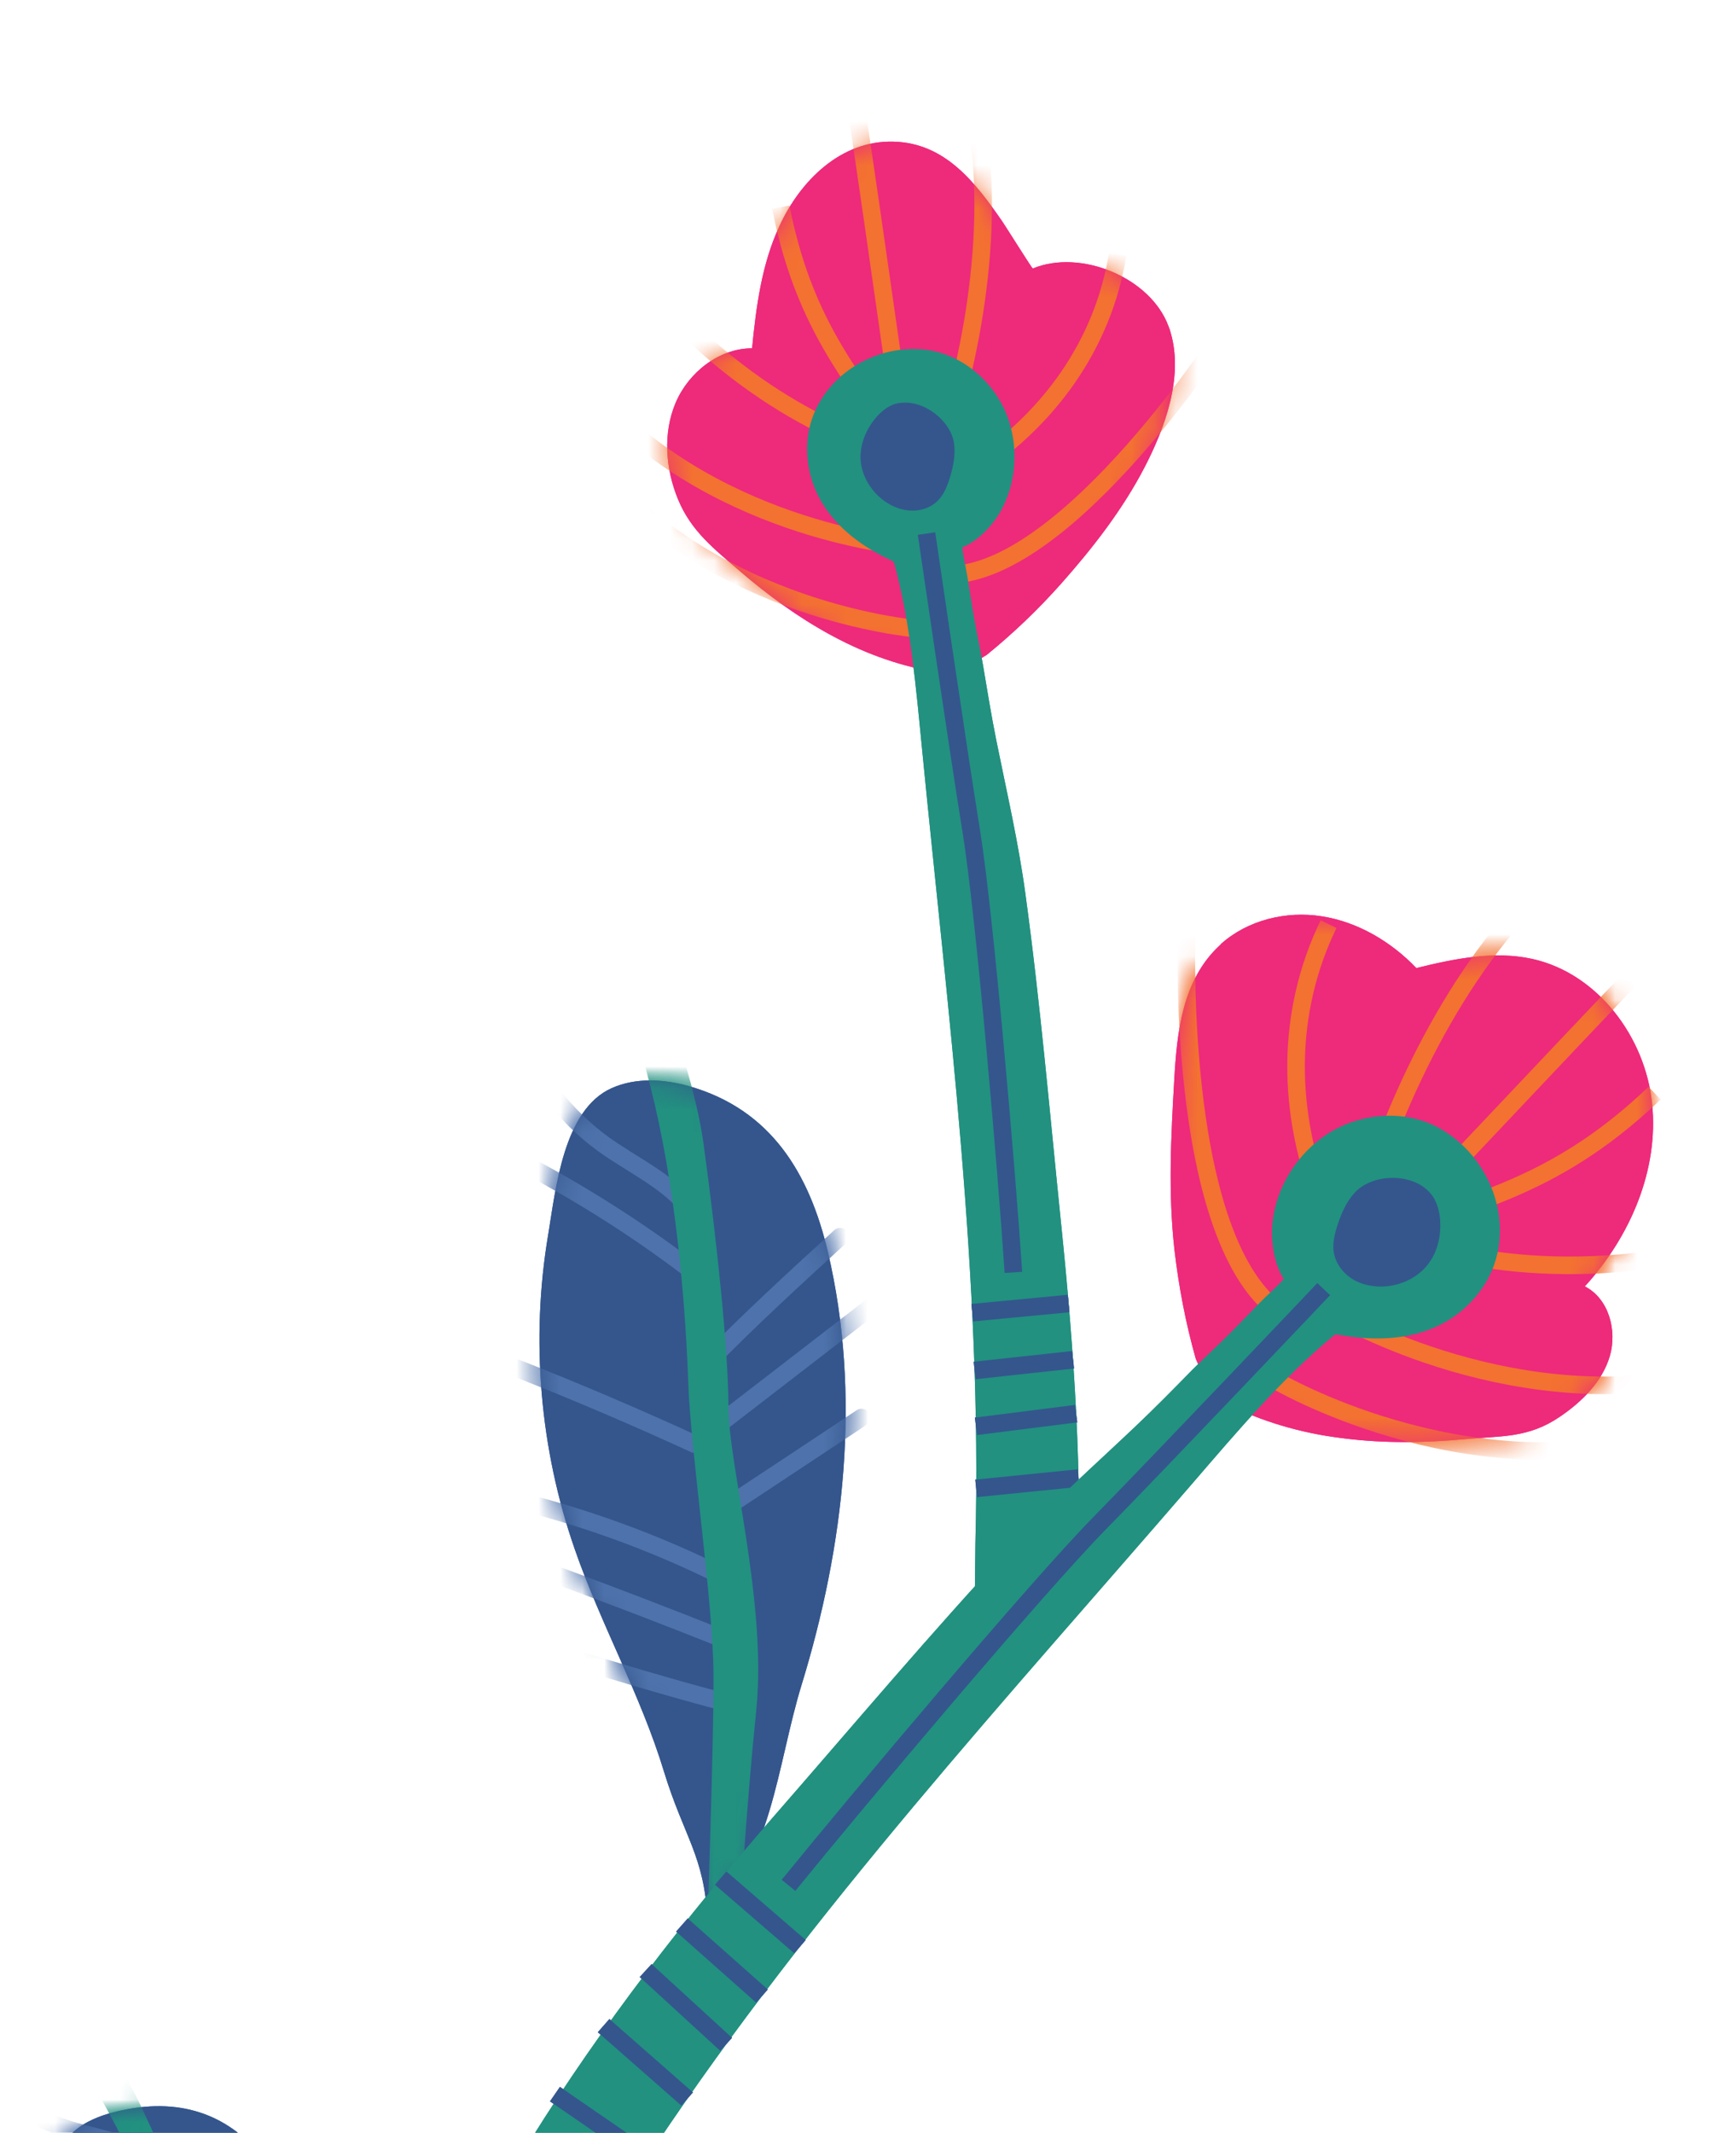 <svg width="79" height="97" viewBox="0 0 79 97" fill="none" xmlns="http://www.w3.org/2000/svg">
<g clip-path="url(#clip0_1801_6215)">
<path d="M55.545 42.949C56.771 41.843 58.527 41.418 60.15 41.675C61.79 41.931 63.299 42.825 64.454 44.029C66.183 43.604 67.992 43.232 69.729 43.613C72.693 44.268 74.872 47.153 75.181 50.188C75.498 53.215 74.175 56.26 72.12 58.508C73.205 59.056 73.602 60.508 73.258 61.676C72.914 62.844 71.987 63.756 70.982 64.437C69.544 65.419 68.291 65.304 66.668 65.455C64.851 65.623 63.034 65.65 61.226 65.428C60.926 65.393 60.635 65.349 60.344 65.304C58.535 65.003 56.763 64.41 55.166 63.499L54.416 61.8C53.958 60.18 53.64 58.516 53.446 56.844C53.155 54.251 53.287 51.702 53.437 49.109C53.56 46.923 53.807 44.56 55.519 42.985C55.528 42.976 55.545 42.967 55.554 42.949" fill="#EE2A7B"/>
<mask id="mask0_1801_6215" style="mask-type:luminance" maskUnits="userSpaceOnUse" x="53" y="41" width="23" height="25">
<path d="M60.15 41.675C61.79 41.931 63.299 42.825 64.454 44.029C66.183 43.604 67.992 43.232 69.729 43.622C72.693 44.277 74.872 47.162 75.181 50.197C75.498 53.224 74.175 56.268 72.12 58.516C73.205 59.065 73.602 60.516 73.258 61.685C72.914 62.853 71.987 63.756 70.982 64.446C69.544 65.428 68.291 65.313 66.668 65.464C64.86 65.632 63.034 65.658 61.226 65.437C60.935 65.402 60.635 65.357 60.344 65.313C58.535 65.012 56.763 64.419 55.166 63.508L54.416 61.809C53.958 60.189 53.64 58.525 53.446 56.852C53.155 54.26 53.287 51.711 53.437 49.118C53.56 46.932 53.807 44.569 55.519 42.993C55.528 42.984 55.545 42.976 55.554 42.958C56.551 42.064 57.9 41.613 59.241 41.613C59.55 41.613 59.859 41.639 60.159 41.684" fill="white"/>
</mask>
<g mask="url(#mask0_1801_6215)">
<path d="M69.756 40.825C65.601 45.056 62.752 51.755 61.782 56.038" stroke="#F37131" stroke-width="0.8" stroke-miterlimit="10"/>
<path d="M78.753 39.79C74.598 44.02 68.009 51.047 65.028 54.189" stroke="#F37131" stroke-width="0.8" stroke-miterlimit="10"/>
<path d="M60.459 42.029C58.527 46.02 58.491 50.613 60.335 55.083" stroke="#F37131" stroke-width="0.8" stroke-miterlimit="10"/>
<path d="M75.295 49.719C70.417 54.374 66.554 54.587 62.937 56.366" stroke="#F37131" stroke-width="0.8" stroke-miterlimit="10"/>
<path d="M63.114 56.056C63.114 56.056 67.85 58.277 75.066 57.304" stroke="#F37131" stroke-width="0.8" stroke-miterlimit="10"/>
<path d="M60.838 59.809C60.838 59.809 69.218 64.747 78.153 62.357" stroke="#F37131" stroke-width="0.8" stroke-miterlimit="10"/>
<path d="M58.086 62.8C58.086 62.8 66.466 67.738 75.401 65.349" stroke="#F37131" stroke-width="0.8" stroke-miterlimit="10"/>
<path d="M54.002 42.454C54.002 42.454 53.455 57.127 58.641 59.941" stroke="#F37131" stroke-width="0.8" stroke-miterlimit="10"/>
</g>
<path d="M37.674 56.941C36.836 53.392 35.098 50.463 31.358 49.401C30.203 49.073 28.933 49.003 27.839 49.489C25.634 50.472 25.29 54.083 24.945 56.162C24.143 60.924 24.566 65.897 26.154 70.455C27.345 73.889 29.153 77.084 30.212 80.562C31.129 83.562 32.055 84.394 32.196 87.314C35.142 84.624 35.354 80.296 36.474 76.641C38.424 70.296 39.209 63.464 37.674 56.941Z" fill="#34568D"/>
<mask id="mask1_1801_6215" style="mask-type:luminance" maskUnits="userSpaceOnUse" x="24" y="49" width="15" height="39">
<path d="M37.674 56.941C36.836 53.392 35.098 50.463 31.358 49.401C30.203 49.073 28.933 49.003 27.839 49.489C25.634 50.472 25.29 54.083 24.945 56.162C24.143 60.924 24.566 65.897 26.154 70.455C27.345 73.889 29.153 77.084 30.212 80.562C31.129 83.562 32.055 84.394 32.188 87.314C35.134 84.624 35.345 80.296 36.466 76.641C38.415 70.296 39.2 63.464 37.665 56.941" fill="white"/>
</mask>
<g mask="url(#mask1_1801_6215)">
<path d="M25.104 49.737C25.775 50.613 26.569 51.392 27.459 52.038C28.738 52.959 30.229 53.631 31.261 54.817" stroke="#4E72AB" stroke-width="0.8" stroke-linecap="round" stroke-linejoin="round"/>
<path d="M24.099 53.056C26.754 54.472 29.285 56.1 31.676 57.941" stroke="#4E72AB" stroke-width="0.8" stroke-linecap="round" stroke-linejoin="round"/>
<path d="M38.239 56.242C36.175 58.127 34.119 60.012 32.161 62.012" stroke="#4E72AB" stroke-width="0.8" stroke-linecap="round" stroke-linejoin="round"/>
<path d="M40.056 59.118C37.551 61.047 35.045 62.986 32.54 64.915" stroke="#4E72AB" stroke-width="0.8" stroke-linecap="round" stroke-linejoin="round"/>
<path d="M39.209 64.472C37.154 65.835 35.098 67.198 33.043 68.552" stroke="#4E72AB" stroke-width="0.8" stroke-linecap="round" stroke-linejoin="round"/>
<path d="M23.525 62.233C26.251 63.304 28.941 64.455 31.605 65.676" stroke="#4E72AB" stroke-width="0.8" stroke-linecap="round" stroke-linejoin="round"/>
<path d="M24.205 68.419C27.204 69.216 30.123 70.313 32.902 71.703" stroke="#4E72AB" stroke-width="0.8" stroke-linecap="round" stroke-linejoin="round"/>
<path d="M25.166 71.579C27.821 72.552 30.467 73.57 33.087 74.615" stroke="#4E72AB" stroke-width="0.8" stroke-linecap="round" stroke-linejoin="round"/>
<path d="M26.004 75.393C28.148 76.066 30.309 76.703 32.479 77.287" stroke="#4E72AB" stroke-width="0.8" stroke-linecap="round" stroke-linejoin="round"/>
<path d="M28.148 40.215C28.148 40.215 31.402 47.507 32.02 52.047C32.637 56.587 33.14 61.366 33.149 63.986C33.149 66.596 34.904 72.898 34.419 77.739C33.925 82.58 33.722 86.597 33.722 86.597L32.196 87.323C32.196 87.323 32.479 79.491 32.47 76.163C32.452 72.836 31.429 65.977 31.323 62.95C31.217 59.923 30.864 54.844 29.797 50.233C28.73 45.613 26.904 41.276 26.904 41.276L28.156 40.223L28.148 40.215Z" fill="#229180"/>
</g>
<path d="M11.847 97.979C10.338 96.217 8.212 95.315 5.248 96.049C4.56 96.217 3.881 96.483 3.352 96.952C2.487 97.704 2.126 98.908 2.126 100.058C2.135 103.855 4.102 107.944 6.316 110.917C8.018 113.209 10.126 115.174 11.741 117.528C13.134 119.555 14.025 119.962 14.819 122.121C16.398 119.405 15.534 116.112 15.516 113.103C15.489 108.891 14.96 101.607 11.855 97.979" fill="#34568D"/>
<mask id="mask2_1801_6215" style="mask-type:luminance" maskUnits="userSpaceOnUse" x="2" y="95" width="14" height="28">
<path d="M11.847 97.979C10.338 96.217 8.212 95.315 5.248 96.049C4.56 96.217 3.881 96.483 3.352 96.952C2.487 97.704 2.126 98.908 2.126 100.058C2.135 103.855 4.102 107.944 6.316 110.917C8.018 113.209 10.126 115.174 11.741 117.528C13.134 119.555 14.025 119.962 14.819 122.121C16.398 119.405 15.534 116.112 15.516 113.103C15.489 108.891 14.96 101.607 11.855 97.979" fill="white"/>
</mask>
<g mask="url(#mask2_1801_6215)">
<path d="M0.653 95.633C1.358 96.138 2.143 96.527 2.964 96.802C4.137 97.191 5.416 97.341 6.475 97.987" stroke="#4E72AB" stroke-width="0.8" stroke-linecap="round" stroke-linejoin="round"/>
<path d="M12.032 97.403C10.929 99.306 9.835 101.209 8.839 103.165" stroke="#4E72AB" stroke-width="0.8" stroke-linecap="round" stroke-linejoin="round"/>
<path d="M0.697 87.783C0.697 87.783 4.851 92.483 6.386 95.731C7.921 98.987 9.421 102.448 10.038 104.404C10.656 106.36 13.452 110.67 14.228 114.404C14.995 118.148 15.789 121.21 15.789 121.21L14.819 122.113C14.819 122.113 13.187 116.174 12.393 113.687C11.6 111.201 9.209 106.298 8.415 104.059C7.621 101.811 6.166 98.094 4.278 94.89C2.39 91.686 -1.33514e-05 88.863 -1.33514e-05 88.863L0.688 87.783H0.697Z" fill="#229180"/>
</g>
<path d="M53.278 15.151C53.252 15.045 53.217 14.939 53.172 14.833C52.352 12.62 49.176 11.31 46.998 12.213C46.971 12.222 45.745 10.266 45.604 10.062C44.378 8.292 43.011 6.505 40.664 6.443C38.265 6.372 36.413 8.231 35.469 10.284C34.666 12.009 34.41 13.939 34.225 15.841C32.725 15.841 31.341 16.93 30.75 18.311C30.159 19.7 30.282 21.32 30.855 22.709C31.455 24.169 32.514 24.975 33.669 25.975C34.948 27.072 36.316 28.072 37.798 28.878C38.044 29.01 38.283 29.134 38.538 29.258C40.073 30.002 41.723 30.506 43.425 30.674L44.898 29.789C46.107 28.807 47.236 27.727 48.277 26.559C49.723 24.93 51.082 23.187 52.087 21.249C53.005 19.479 53.86 17.169 53.278 15.151Z" fill="#EE2A7B"/>
<mask id="mask3_1801_6215" style="mask-type:luminance" maskUnits="userSpaceOnUse" x="52" y="14" width="2" height="6">
<path d="M53.172 14.841C53.208 14.948 53.243 15.054 53.278 15.16C53.711 16.656 53.349 18.311 52.758 19.797V14.054C52.925 14.302 53.066 14.567 53.172 14.841Z" fill="white"/>
</mask>
<g mask="url(#mask3_1801_6215)">
<path d="M55.519 15.373C55.519 15.373 48.1 26.771 42.675 26.116" stroke="#F37131" stroke-width="0.8" stroke-miterlimit="10"/>
</g>
<path d="M49.035 72.765C49.273 67.127 48.877 61.419 48.303 55.808C47.783 50.755 47.351 45.693 46.663 40.657C46.345 38.303 45.807 35.993 45.339 33.674C45.11 32.541 44.925 31.382 44.731 30.241C44.599 29.453 44.422 28.674 44.29 27.886C44.21 27.373 44.122 26.86 44.043 26.346C43.972 25.878 43.849 25.408 43.796 24.948C43.796 24.93 43.796 24.922 43.796 24.904C43.796 24.895 43.822 24.886 43.831 24.877C44.528 24.585 45.19 23.877 45.551 23.223C46.23 21.992 46.345 20.479 45.913 19.143C45.357 17.435 43.796 16.063 42.023 15.895C39.306 15.638 36.633 17.727 36.73 20.567C36.818 22.957 38.53 24.55 40.559 25.488C40.594 25.506 40.638 25.523 40.664 25.559C40.682 25.585 40.691 25.612 40.7 25.639C41.432 28.338 41.688 31.294 41.961 34.081C43.134 46.091 44.704 58.109 44.387 70.189C44.378 70.614 44.36 73.216 44.343 73.632L49.035 72.765Z" fill="#229180"/>
<path d="M42.164 24.267C42.164 24.267 43.593 34.064 44.202 37.816C44.81 41.569 45.825 53.392 46.116 57.87" stroke="#34568D" stroke-width="0.8" stroke-miterlimit="10"/>
<path d="M40.911 18.328C40.779 18.355 40.656 18.39 40.532 18.452C40.241 18.594 39.994 18.824 39.791 19.081C39.438 19.523 39.209 20.054 39.165 20.621C39.085 21.789 39.976 22.922 41.105 23.178C41.652 23.302 42.261 23.178 42.658 22.789C42.958 22.497 43.117 22.09 43.24 21.683C43.381 21.196 43.487 20.683 43.416 20.178C43.275 19.116 41.996 18.143 40.911 18.337" fill="#34568D"/>
<path d="M48.63 59.286L44.246 59.702" stroke="#34568D" stroke-width="0.8" stroke-miterlimit="10"/>
<path d="M48.833 61.844L44.352 62.331" stroke="#34568D" stroke-width="0.8" stroke-miterlimit="10"/>
<path d="M48.974 64.295L44.413 64.871" stroke="#34568D" stroke-width="0.8" stroke-miterlimit="10"/>
<path d="M49.08 67.225L44.422 67.694" stroke="#34568D" stroke-width="0.8" stroke-miterlimit="10"/>
<path d="M7.207 167.558C10.576 155.15 8.697 138.521 16.38 113.909C20.05 102.156 27.16 91.837 35.248 82.571C38.847 78.447 42.367 74.261 46.098 70.26C47.836 68.393 49.75 66.694 51.602 64.942C52.502 64.092 53.393 63.189 54.266 62.295C54.875 61.685 55.51 61.109 56.119 60.49C56.507 60.092 56.904 59.693 57.292 59.286C57.645 58.923 58.041 58.587 58.386 58.207C58.394 58.198 58.403 58.18 58.412 58.171C58.412 58.154 58.412 58.136 58.394 58.127C57.962 57.437 57.821 56.401 57.909 55.587C58.077 54.074 58.915 52.675 60.123 51.773C61.667 50.613 63.899 50.383 65.566 51.348C68.115 52.817 69.174 56.33 67.321 58.764C65.76 60.817 63.264 61.145 60.891 60.702C60.847 60.702 60.794 60.685 60.758 60.702C60.732 60.711 60.705 60.729 60.679 60.755C58.359 62.676 56.295 65.11 54.319 67.402C45.825 77.243 36.986 86.845 29.762 97.678C29.506 98.058 29.259 98.439 29.012 98.819C23.49 107.342 21.311 115.626 20.085 125.723C18.983 134.795 16.442 155.061 16.283 167.558" fill="#229180"/>
<path d="M60.238 58.631C60.238 58.631 52.899 66.366 50.032 69.287C47.165 72.207 38.935 81.987 35.883 85.748" stroke="#34568D" stroke-width="0.8" stroke-miterlimit="10"/>
<path d="M65.019 54.189C65.116 54.295 65.204 54.401 65.275 54.534C65.442 54.844 65.522 55.198 65.539 55.543C65.575 56.145 65.451 56.773 65.133 57.286C64.481 58.366 62.99 58.8 61.834 58.322C61.279 58.092 60.82 57.596 60.705 57.003C60.617 56.56 60.741 56.1 60.882 55.667C61.058 55.145 61.288 54.631 61.658 54.233C62.443 53.392 64.172 53.33 65.01 54.18" fill="#34568D"/>
<path d="M32.796 85.42L36.404 88.536" stroke="#34568D" stroke-width="0.8" stroke-miterlimit="10"/>
<path d="M31.032 87.553L34.675 90.784" stroke="#34568D" stroke-width="0.8" stroke-miterlimit="10"/>
<path d="M29.382 89.624L33.043 92.978" stroke="#34568D" stroke-width="0.8" stroke-miterlimit="10"/>
<path d="M27.468 92.129L31.27 95.465" stroke="#34568D" stroke-width="0.8" stroke-miterlimit="10"/>
<path d="M25.254 95.244L29.462 98.138" stroke="#34568D" stroke-width="0.8" stroke-miterlimit="10"/>
<path d="M55.545 42.949C56.771 41.843 58.527 41.418 60.15 41.675C61.79 41.931 63.299 42.825 64.454 44.029C66.183 43.604 67.992 43.232 69.729 43.613C72.693 44.268 74.872 47.153 75.181 50.188C75.498 53.215 74.175 56.26 72.12 58.508C73.205 59.056 73.602 60.508 73.258 61.676C72.914 62.844 71.987 63.756 70.982 64.437C69.544 65.419 68.291 65.304 66.668 65.455C64.851 65.623 63.034 65.65 61.226 65.428C60.926 65.393 60.635 65.349 60.344 65.304C58.535 65.003 56.763 64.41 55.166 63.499L54.416 61.8C53.958 60.18 53.64 58.516 53.446 56.844C53.155 54.251 53.287 51.702 53.437 49.109C53.56 46.923 53.807 44.56 55.519 42.985C55.528 42.976 55.545 42.967 55.554 42.949" fill="#EE2A7B"/>
<mask id="mask4_1801_6215" style="mask-type:luminance" maskUnits="userSpaceOnUse" x="53" y="41" width="23" height="25">
<path d="M55.545 42.949C56.771 41.843 58.527 41.418 60.15 41.675C61.79 41.931 63.299 42.825 64.454 44.029C66.183 43.604 67.992 43.232 69.729 43.613C72.693 44.268 74.872 47.162 75.181 50.188C75.498 53.215 74.175 56.26 72.12 58.508C73.205 59.056 73.602 60.508 73.258 61.676C72.914 62.844 71.987 63.756 70.982 64.437C69.544 65.419 68.291 65.304 66.668 65.455C64.851 65.623 63.034 65.65 61.226 65.428C60.926 65.393 60.635 65.349 60.344 65.304C58.535 65.003 56.763 64.41 55.166 63.499L54.416 61.8C53.958 60.18 53.64 58.516 53.446 56.844C53.155 54.251 53.287 51.702 53.437 49.109C53.56 46.923 53.807 44.56 55.519 42.985C55.528 42.976 55.545 42.967 55.554 42.949" fill="white"/>
</mask>
<g mask="url(#mask4_1801_6215)">
<path d="M69.756 40.825C65.601 45.056 62.752 51.755 61.782 56.038" stroke="#F37131" stroke-width="0.8" stroke-miterlimit="10"/>
<path d="M78.753 39.79C74.598 44.02 68.009 51.047 65.028 54.189" stroke="#F37131" stroke-width="0.8" stroke-miterlimit="10"/>
<path d="M60.459 42.029C58.527 46.02 58.491 50.613 60.335 55.083" stroke="#F37131" stroke-width="0.8" stroke-miterlimit="10"/>
<path d="M75.295 49.719C70.417 54.374 66.554 54.587 62.937 56.366" stroke="#F37131" stroke-width="0.8" stroke-miterlimit="10"/>
<path d="M63.114 56.056C63.114 56.056 67.85 58.277 75.066 57.304" stroke="#F37131" stroke-width="0.8" stroke-miterlimit="10"/>
<path d="M60.838 59.809C60.838 59.809 69.218 64.747 78.153 62.357" stroke="#F37131" stroke-width="0.8" stroke-miterlimit="10"/>
<path d="M58.086 62.8C58.086 62.8 66.466 67.738 75.401 65.349" stroke="#F37131" stroke-width="0.8" stroke-miterlimit="10"/>
<path d="M54.002 42.454C54.002 42.454 53.455 57.127 58.641 59.941" stroke="#F37131" stroke-width="0.8" stroke-miterlimit="10"/>
</g>
<path d="M37.674 56.941C36.836 53.392 35.098 50.463 31.358 49.401C30.203 49.073 28.933 49.003 27.839 49.489C25.634 50.472 25.29 54.083 24.945 56.162C24.143 60.924 24.566 65.897 26.154 70.455C27.345 73.889 29.153 77.084 30.212 80.562C31.129 83.562 32.055 84.394 32.196 87.314C35.142 84.624 35.354 80.296 36.474 76.641C38.424 70.296 39.209 63.464 37.674 56.941Z" fill="#34568D"/>
<mask id="mask5_1801_6215" style="mask-type:luminance" maskUnits="userSpaceOnUse" x="24" y="49" width="15" height="39">
<path d="M31.358 49.401C35.098 50.463 36.845 53.392 37.683 56.941C39.218 63.464 38.433 70.296 36.483 76.641C35.363 80.305 35.151 84.624 32.205 87.314C32.073 84.385 31.138 83.553 30.229 80.562C29.162 77.084 27.363 73.88 26.172 70.455C24.584 65.888 24.16 60.923 24.963 56.162C25.316 54.091 25.651 50.472 27.856 49.489C28.403 49.242 29.003 49.144 29.612 49.144C30.22 49.144 30.803 49.242 31.376 49.401" fill="white"/>
</mask>
<g mask="url(#mask5_1801_6215)">
<path d="M25.104 49.737C25.775 50.613 26.569 51.392 27.459 52.038C28.738 52.959 30.229 53.631 31.261 54.817" stroke="#4E72AB" stroke-width="0.8" stroke-linecap="round" stroke-linejoin="round"/>
<path d="M24.099 53.056C26.754 54.472 29.285 56.1 31.676 57.941" stroke="#4E72AB" stroke-width="0.8" stroke-linecap="round" stroke-linejoin="round"/>
<path d="M38.239 56.242C36.175 58.127 34.119 60.012 32.161 62.012" stroke="#4E72AB" stroke-width="0.8" stroke-linecap="round" stroke-linejoin="round"/>
<path d="M40.056 59.118C37.551 61.047 35.045 62.986 32.54 64.915" stroke="#4E72AB" stroke-width="0.8" stroke-linecap="round" stroke-linejoin="round"/>
<path d="M39.209 64.472C37.154 65.835 35.098 67.198 33.043 68.552" stroke="#4E72AB" stroke-width="0.8" stroke-linecap="round" stroke-linejoin="round"/>
<path d="M23.525 62.233C26.251 63.304 28.941 64.455 31.605 65.676" stroke="#4E72AB" stroke-width="0.8" stroke-linecap="round" stroke-linejoin="round"/>
<path d="M24.205 68.419C27.204 69.216 30.123 70.313 32.902 71.703" stroke="#4E72AB" stroke-width="0.8" stroke-linecap="round" stroke-linejoin="round"/>
<path d="M25.166 71.579C27.821 72.552 30.467 73.57 33.087 74.615" stroke="#4E72AB" stroke-width="0.8" stroke-linecap="round" stroke-linejoin="round"/>
<path d="M26.004 75.393C28.148 76.066 30.309 76.703 32.479 77.287" stroke="#4E72AB" stroke-width="0.8" stroke-linecap="round" stroke-linejoin="round"/>
<path d="M28.148 40.215C28.148 40.215 31.402 47.507 32.02 52.047C32.637 56.587 33.14 61.366 33.149 63.986C33.149 66.596 34.904 72.898 34.419 77.739C33.925 82.58 33.722 86.597 33.722 86.597L32.196 87.323C32.196 87.323 32.479 79.491 32.47 76.163C32.452 72.836 31.429 65.977 31.323 62.95C31.217 59.923 30.864 54.844 29.797 50.233C28.73 45.613 26.904 41.276 26.904 41.276L28.156 40.223L28.148 40.215Z" fill="#229180"/>
</g>
<path d="M11.847 97.979C10.338 96.217 8.212 95.315 5.248 96.049C4.56 96.217 3.881 96.483 3.352 96.952C2.487 97.704 2.126 98.908 2.126 100.058C2.135 103.855 4.102 107.944 6.316 110.917C8.018 113.209 10.126 115.174 11.741 117.528C13.134 119.555 14.025 119.962 14.819 122.121C16.398 119.405 15.534 116.112 15.516 113.103C15.489 108.891 14.96 101.607 11.855 97.979" fill="#34568D"/>
<mask id="mask6_1801_6215" style="mask-type:luminance" maskUnits="userSpaceOnUse" x="2" y="95" width="14" height="28">
<path d="M11.847 97.979C14.96 101.607 15.481 108.891 15.507 113.103C15.525 116.112 16.389 119.405 14.81 122.121C14.016 119.962 13.126 119.555 11.732 117.528C10.118 115.174 8.009 113.201 6.307 110.917C4.093 107.944 2.126 103.855 2.117 100.058C2.117 98.908 2.479 97.704 3.343 96.952C3.872 96.483 4.552 96.226 5.24 96.049C5.945 95.872 6.607 95.793 7.224 95.793C9.191 95.793 10.691 96.633 11.847 97.979Z" fill="white"/>
</mask>
<g mask="url(#mask6_1801_6215)">
<path d="M0.653 95.633C1.358 96.138 2.143 96.527 2.964 96.802C4.137 97.191 5.416 97.341 6.475 97.987" stroke="#4E72AB" stroke-width="0.8" stroke-linecap="round" stroke-linejoin="round"/>
<path d="M12.032 97.403C10.929 99.306 9.835 101.209 8.839 103.165" stroke="#4E72AB" stroke-width="0.8" stroke-linecap="round" stroke-linejoin="round"/>
<path d="M0.697 87.783C0.697 87.783 4.852 92.483 6.386 95.731C7.921 98.987 9.421 102.448 10.038 104.404C10.656 106.36 13.452 110.67 14.228 114.404C14.996 118.148 15.789 121.21 15.789 121.21L14.819 122.113C14.819 122.113 13.187 116.174 12.393 113.687C11.6 111.201 9.209 106.298 8.415 104.059C7.621 101.811 6.166 98.094 4.278 94.89C2.39 91.686 1.71661e-05 88.863 1.71661e-05 88.863L0.688 87.783H0.697Z" fill="#229180"/>
</g>
<path d="M53.278 15.151C53.252 15.045 53.217 14.939 53.172 14.833C52.352 12.62 49.176 11.31 46.998 12.213C46.971 12.222 45.745 10.266 45.604 10.062C44.378 8.292 43.011 6.505 40.664 6.443C38.265 6.372 36.413 8.231 35.469 10.284C34.666 12.009 34.41 13.939 34.225 15.841C32.725 15.841 31.341 16.93 30.75 18.311C30.159 19.7 30.282 21.32 30.855 22.709C31.455 24.169 32.514 24.975 33.669 25.975C34.948 27.072 36.316 28.072 37.798 28.878C38.044 29.01 38.283 29.134 38.538 29.258C40.073 30.002 41.723 30.506 43.425 30.674L44.898 29.789C46.107 28.807 47.236 27.727 48.277 26.559C49.723 24.93 51.082 23.187 52.087 21.249C53.005 19.479 53.86 17.169 53.278 15.151Z" fill="#EE2A7B"/>
<mask id="mask7_1801_6215" style="mask-type:luminance" maskUnits="userSpaceOnUse" x="30" y="6" width="23" height="25">
<path d="M40.673 6.443C43.02 6.514 44.387 8.301 45.613 10.062C45.754 10.266 46.971 12.222 47.007 12.213C48.903 11.425 51.567 12.328 52.758 14.045V19.789C52.555 20.302 52.317 20.797 52.087 21.249C51.082 23.187 49.723 24.93 48.277 26.559C47.236 27.727 46.107 28.807 44.898 29.789L43.425 30.674C41.732 30.515 40.073 30.002 38.538 29.258C38.291 29.134 38.044 29.01 37.798 28.878C36.307 28.072 34.948 27.081 33.669 25.975C32.514 24.975 31.455 24.169 30.855 22.709C30.282 21.32 30.159 19.691 30.75 18.311C31.341 16.921 32.725 15.85 34.225 15.841C34.41 13.939 34.666 12.018 35.469 10.284C36.404 8.266 38.203 6.443 40.541 6.443C40.585 6.443 40.629 6.443 40.664 6.443" fill="white"/>
</mask>
<g mask="url(#mask7_1801_6215)">
<path d="M44.466 5.673C45.357 11.107 43.937 17.7 42.384 21.47" stroke="#F37131" stroke-width="0.8" stroke-miterlimit="10"/>
<path d="M38.212 0.053C39.103 5.487 40.329 14.346 40.911 18.328" stroke="#F37131" stroke-width="0.8" stroke-miterlimit="10"/>
<path d="M50.861 11.576C50.2 15.629 47.774 19.125 43.99 21.523" stroke="#F37131" stroke-width="0.8" stroke-miterlimit="10"/>
<path d="M35.531 9.425C36.739 15.567 39.544 17.806 41.335 21.09" stroke="#F37131" stroke-width="0.8" stroke-miterlimit="10"/>
<path d="M41.37 20.771C41.37 20.771 36.607 19.904 31.658 15.293" stroke="#F37131" stroke-width="0.8" stroke-miterlimit="10"/>
<path d="M41.079 24.833C41.079 24.833 32.099 24.063 26.613 17.461" stroke="#F37131" stroke-width="0.8" stroke-miterlimit="10"/>
<path d="M41.573 28.577C41.573 28.577 32.593 27.807 27.107 21.205" stroke="#F37131" stroke-width="0.8" stroke-miterlimit="10"/>
<path d="M55.519 15.373C55.519 15.373 48.1 26.771 42.675 26.116" stroke="#F37131" stroke-width="0.8" stroke-miterlimit="10"/>
</g>
<path d="M49.035 72.765C49.273 67.127 48.877 61.419 48.303 55.808C47.783 50.755 47.351 45.693 46.663 40.657C46.345 38.303 45.807 35.993 45.339 33.674C45.11 32.541 44.925 31.382 44.731 30.241C44.599 29.453 44.422 28.674 44.29 27.886C44.21 27.373 44.122 26.86 44.043 26.346C43.972 25.878 43.849 25.408 43.796 24.948C43.796 24.93 43.796 24.922 43.796 24.904C43.796 24.895 43.822 24.886 43.831 24.877C44.528 24.585 45.19 23.877 45.551 23.223C46.23 21.992 46.345 20.479 45.913 19.143C45.357 17.435 43.796 16.063 42.023 15.895C39.306 15.638 36.633 17.727 36.73 20.567C36.818 22.957 38.53 24.55 40.559 25.488C40.594 25.506 40.638 25.523 40.664 25.559C40.682 25.585 40.691 25.612 40.7 25.639C41.432 28.338 41.688 31.294 41.961 34.081C43.134 46.091 44.704 58.109 44.387 70.189C44.378 70.614 44.36 73.216 44.343 73.632L49.035 72.765Z" fill="#229180"/>
<path d="M42.164 24.267C42.164 24.267 43.593 34.064 44.202 37.816C44.81 41.569 45.825 53.392 46.116 57.87" stroke="#34568D" stroke-width="0.8" stroke-miterlimit="10"/>
<path d="M40.911 18.328C40.779 18.355 40.656 18.39 40.532 18.452C40.241 18.594 39.994 18.824 39.791 19.081C39.438 19.523 39.209 20.054 39.165 20.621C39.085 21.789 39.976 22.922 41.105 23.178C41.652 23.302 42.261 23.178 42.658 22.789C42.958 22.497 43.117 22.09 43.24 21.683C43.381 21.196 43.487 20.683 43.416 20.178C43.275 19.116 41.996 18.143 40.911 18.337" fill="#34568D"/>
<path d="M48.63 59.286L44.246 59.702" stroke="#34568D" stroke-width="0.8" stroke-miterlimit="10"/>
<path d="M48.833 61.844L44.352 62.331" stroke="#34568D" stroke-width="0.8" stroke-miterlimit="10"/>
<path d="M48.974 64.295L44.413 64.871" stroke="#34568D" stroke-width="0.8" stroke-miterlimit="10"/>
<path d="M49.08 67.225L44.422 67.694" stroke="#34568D" stroke-width="0.8" stroke-miterlimit="10"/>
<path d="M7.207 167.558C10.576 155.15 8.697 138.521 16.38 113.909C20.05 102.156 27.16 91.837 35.248 82.571C38.847 78.447 42.367 74.261 46.098 70.26C47.836 68.393 49.75 66.694 51.602 64.942C52.502 64.092 53.393 63.189 54.266 62.295C54.875 61.685 55.51 61.109 56.119 60.49C56.507 60.092 56.904 59.693 57.292 59.286C57.645 58.923 58.041 58.587 58.386 58.207C58.394 58.198 58.403 58.18 58.412 58.171C58.412 58.154 58.412 58.136 58.394 58.127C57.962 57.437 57.821 56.401 57.909 55.587C58.077 54.074 58.915 52.675 60.123 51.773C61.667 50.613 63.899 50.383 65.566 51.348C68.115 52.817 69.174 56.33 67.321 58.764C65.76 60.817 63.264 61.145 60.891 60.702C60.847 60.702 60.794 60.685 60.758 60.702C60.732 60.711 60.705 60.729 60.679 60.755C58.359 62.676 56.295 65.11 54.319 67.402C45.825 77.243 36.986 86.845 29.762 97.678C29.506 98.058 29.259 98.439 29.012 98.819C23.49 107.342 21.311 115.626 20.085 125.723C18.983 134.795 16.442 155.061 16.283 167.558" fill="#229180"/>
<path d="M60.238 58.631C60.238 58.631 52.899 66.366 50.032 69.287C47.165 72.207 38.935 81.987 35.883 85.748" stroke="#34568D" stroke-width="0.8" stroke-miterlimit="10"/>
<path d="M65.019 54.189C65.116 54.295 65.204 54.401 65.275 54.534C65.442 54.844 65.522 55.198 65.539 55.543C65.575 56.145 65.451 56.773 65.133 57.286C64.481 58.366 62.99 58.8 61.834 58.322C61.279 58.092 60.82 57.596 60.705 57.003C60.617 56.56 60.741 56.1 60.882 55.667C61.058 55.145 61.288 54.631 61.658 54.233C62.443 53.392 64.172 53.33 65.01 54.18" fill="#34568D"/>
<path d="M32.796 85.42L36.404 88.536" stroke="#34568D" stroke-width="0.8" stroke-miterlimit="10"/>
<path d="M31.032 87.553L34.675 90.784" stroke="#34568D" stroke-width="0.8" stroke-miterlimit="10"/>
<path d="M29.382 89.624L33.043 92.978" stroke="#34568D" stroke-width="0.8" stroke-miterlimit="10"/>
<path d="M27.468 92.129L31.27 95.465" stroke="#34568D" stroke-width="0.8" stroke-miterlimit="10"/>
<path d="M25.254 95.244L29.462 98.138" stroke="#34568D" stroke-width="0.8" stroke-miterlimit="10"/>
</g>
<defs>
<clipPath id="clip0_1801_6215">
<rect width="79" height="168" fill="white" transform="matrix(-1 0 0 1 79 0)"/>
</clipPath>
</defs>
</svg>
